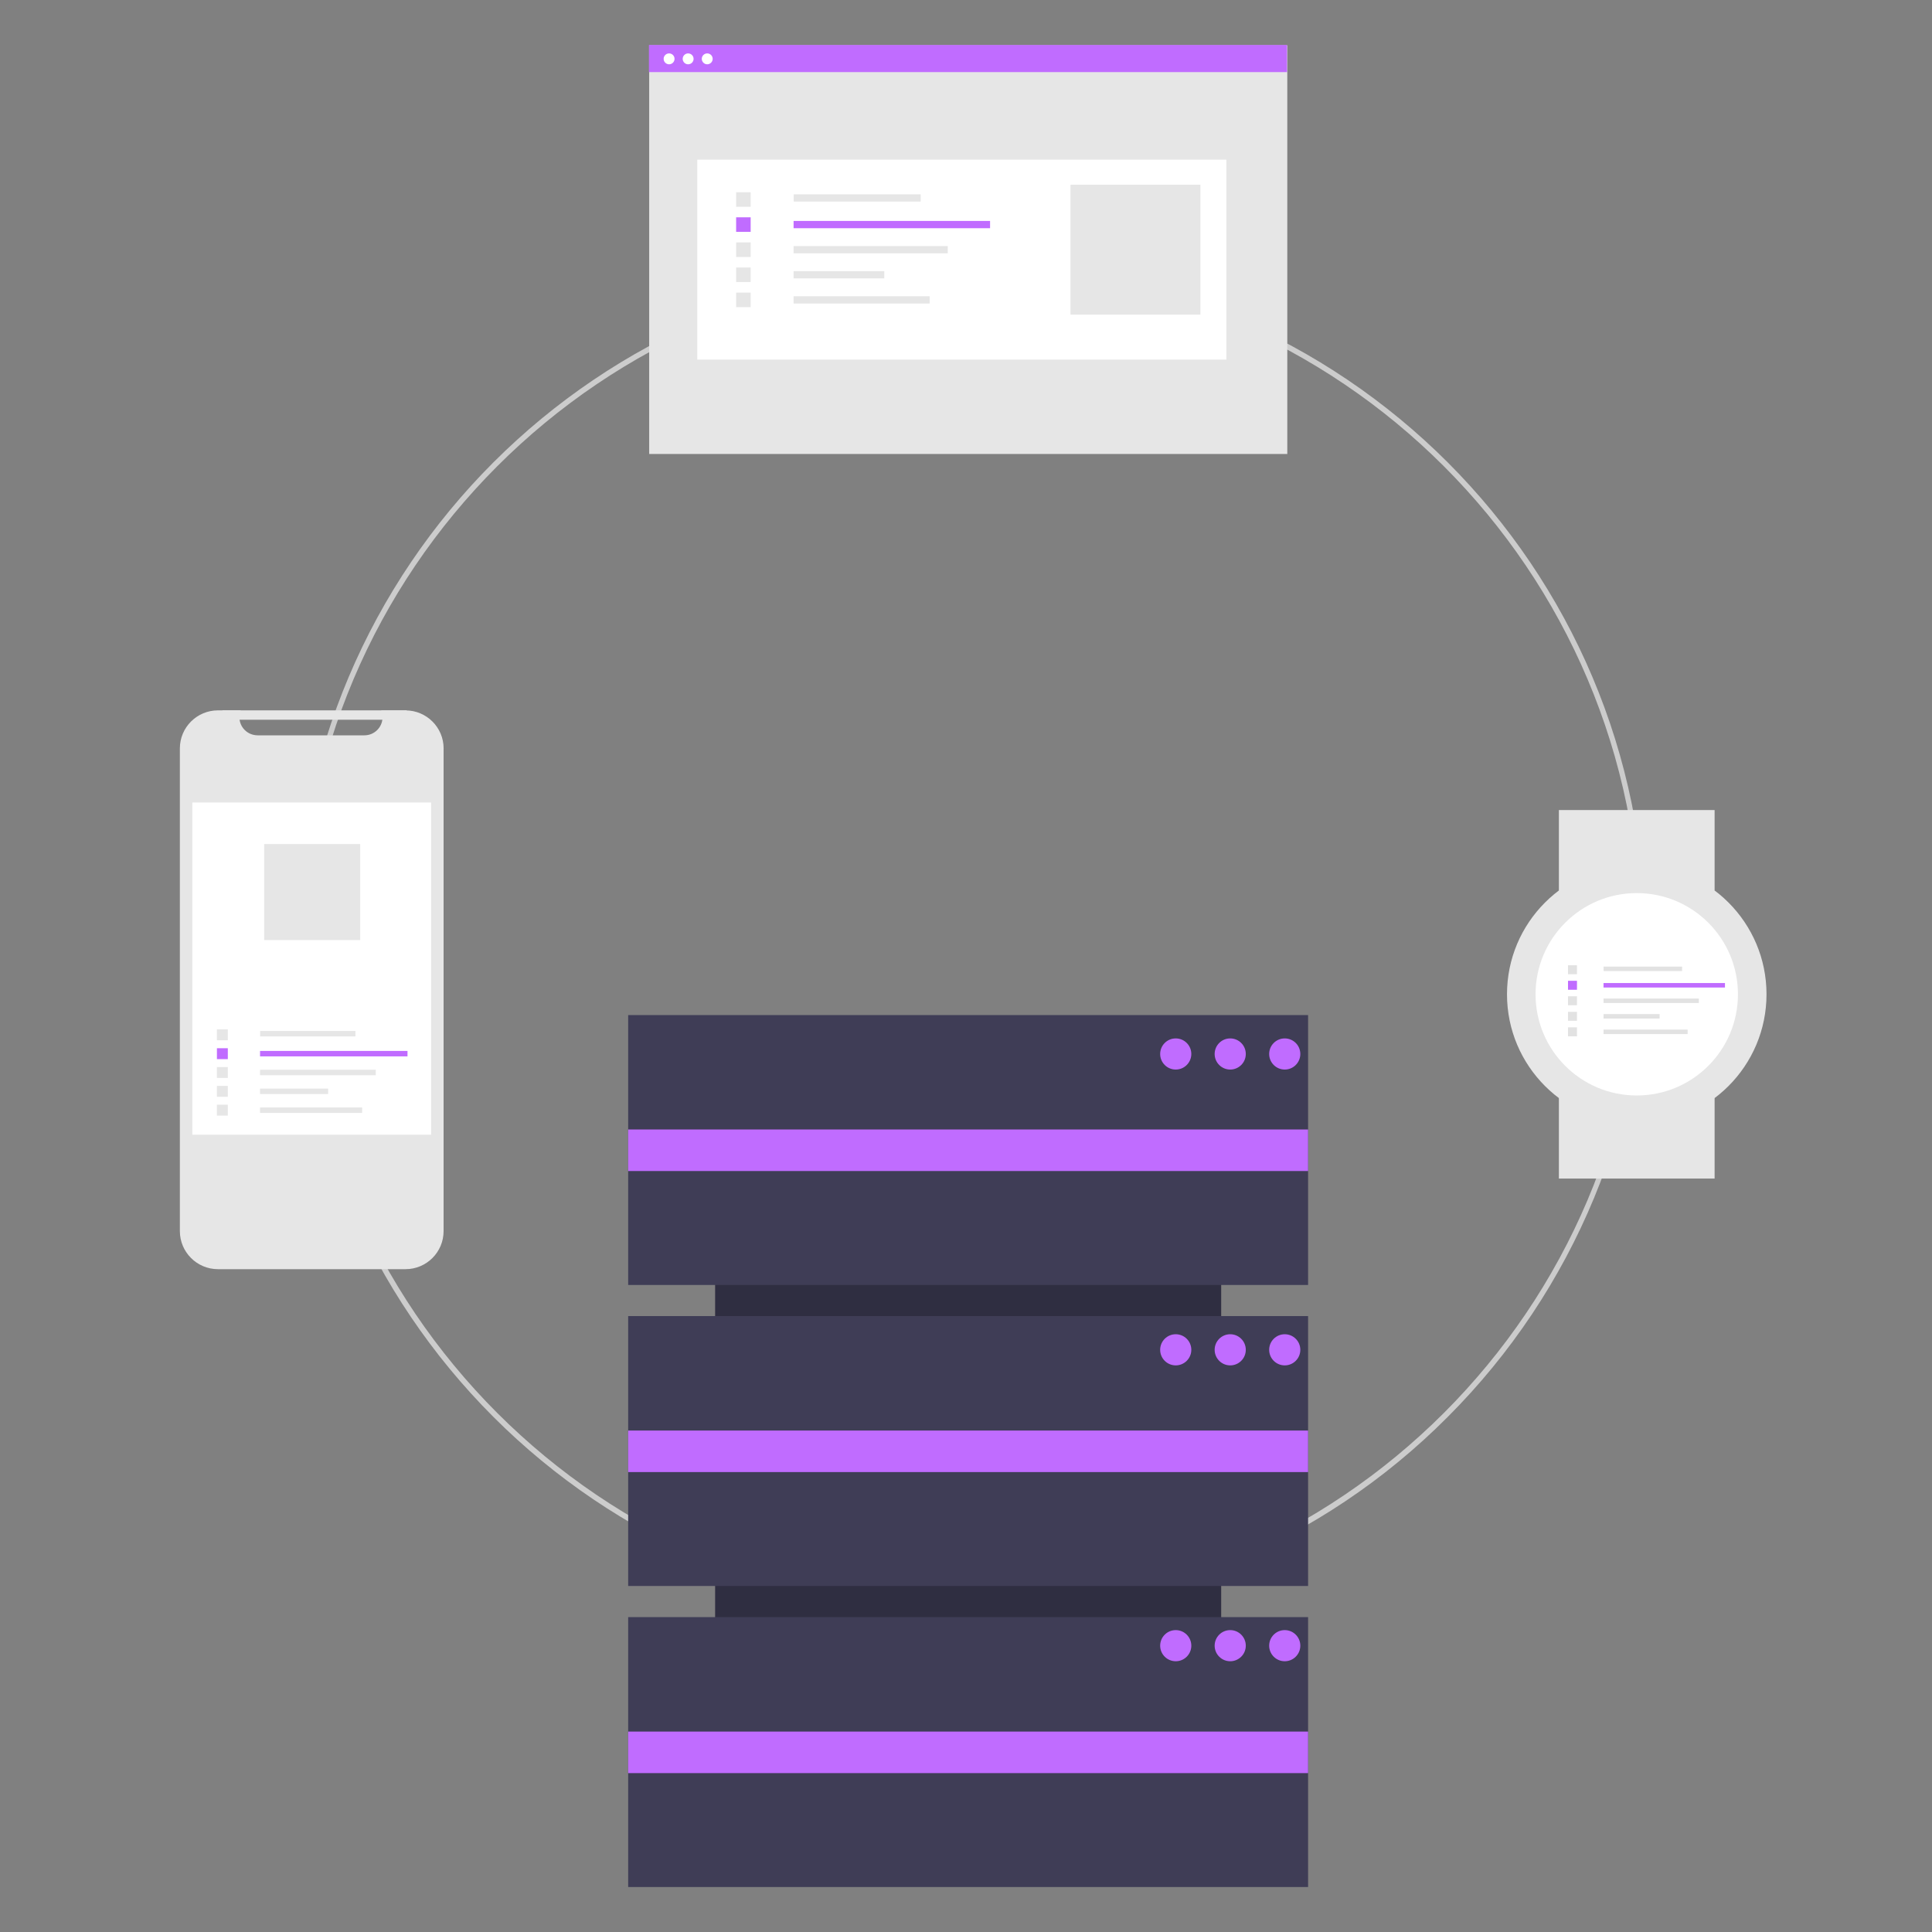 <?xml version="1.0" encoding="UTF-8"?>
<svg id="Layer_1" data-name="Layer 1" xmlns="http://www.w3.org/2000/svg" width="500" height="500" viewBox="0 0 500 500">
  <rect x="0" y="0" width="500" height="500" fill="#808080" stroke="none"/>
  <defs>
    <style>
      .cls-1 {
        fill: #ccc;
      }

      .cls-1, .cls-2, .cls-3, .cls-4, .cls-5, .cls-6, .cls-7 {
        stroke-width: 0px;
      }

      .cls-2 {
        fill: #3f3d56;
      }

      .cls-3 {
        fill: #2f2e41;
      }

      .cls-4 {
        fill: #e6e6e6;
      }

      .cls-5 {
        fill: #e2e2e2;
      }

      .cls-6 {
        fill: #c06cff;
      }

      .cls-7 {
        fill: #fff;
      }
    </style>
  </defs>
  <path class="cls-1" d="M251.18,417.84c-96.46,0-174.66-78.2-174.66-174.66,0-96.46,78.2-174.66,174.66-174.66,96.46,0,174.66,78.2,174.66,174.66,0,46.32-18.4,90.75-51.16,123.51-32.68,32.86-77.16,51.28-123.51,51.16ZM251.18,69.85c-95.57,0-173.32,77.75-173.32,173.32s77.75,173.32,173.32,173.32,173.32-77.75,173.32-173.32-77.75-173.32-173.32-173.32h0Z"/>
  <rect class="cls-4" x="57.55" y="183.84" width="47.71" height="2.43"/>
  <rect class="cls-3" x="185.07" y="268.07" width="130.97" height="175.96"/>
  <rect class="cls-2" x="162.57" y="262.7" width="175.96" height="69.85"/>
  <rect class="cls-2" x="162.57" y="340.6" width="175.96" height="69.85"/>
  <rect class="cls-2" x="162.57" y="418.51" width="175.96" height="69.85"/>
  <rect class="cls-6" x="162.57" y="292.31" width="175.96" height="10.75"/>
  <rect class="cls-6" x="162.57" y="370.22" width="175.96" height="10.75"/>
  <rect class="cls-6" x="162.57" y="448.13" width="175.96" height="10.75"/>
  <circle class="cls-6" cx="304.28" cy="272.77" r="4.03"/>
  <circle class="cls-6" cx="318.38" cy="272.77" r="4.03"/>
  <circle class="cls-6" cx="332.49" cy="272.77" r="4.03"/>
  <circle class="cls-6" cx="304.28" cy="349.33" r="4.03"/>
  <circle class="cls-6" cx="318.38" cy="349.33" r="4.03"/>
  <circle class="cls-6" cx="332.49" cy="349.33" r="4.03"/>
  <circle class="cls-6" cx="304.28" cy="425.9" r="4.03"/>
  <circle class="cls-6" cx="318.38" cy="425.9" r="4.03"/>
  <circle class="cls-6" cx="332.49" cy="425.9" r="4.03"/>
  <path class="cls-4" d="M114.8,193.69v124.92c0,5.44-4.41,9.85-9.85,9.85h-48.54c-5.44,0-9.86-4.41-9.86-9.85v-124.92c0-5.44,4.42-9.85,9.86-9.85h5.89c-.97,2.4.18,5.13,2.58,6.11.56.23,1.16.34,1.76.35h27.68c2.59,0,4.68-2.1,4.68-4.69,0-.6-.12-1.2-.35-1.76h6.31c5.44,0,9.85,4.41,9.85,9.85Z"/>
  <rect class="cls-7" x="49.78" y="207.69" width="61.79" height="85.97"/>
  <rect class="cls-4" x="67.32" y="266.81" width="24.66" height="1.41"/>
  <rect class="cls-6" x="67.3" y="271.98" width="38.16" height="1.41"/>
  <rect class="cls-4" x="67.3" y="276.86" width="29.95" height="1.41"/>
  <rect class="cls-4" x="67.3" y="281.73" width="17.62" height="1.41"/>
  <rect class="cls-4" x="67.3" y="286.61" width="26.42" height="1.41"/>
  <rect class="cls-4" x="56.14" y="266.4" width="2.82" height="2.82"/>
  <rect class="cls-6" x="56.14" y="271.28" width="2.82" height="2.82"/>
  <rect class="cls-4" x="56.14" y="276.15" width="2.82" height="2.82"/>
  <rect class="cls-4" x="56.14" y="281.03" width="2.82" height="2.82"/>
  <rect class="cls-4" x="56.14" y="285.9" width="2.82" height="2.82"/>
  <rect class="cls-4" x="68.37" y="218.44" width="24.85" height="24.85"/>
  <rect class="cls-4" x="168.01" y="11.73" width="165.14" height="105.76"/>
  <rect class="cls-7" x="180.46" y="41.32" width="136.92" height="51.74"/>
  <rect class="cls-4" x="205.41" y="50.29" width="32.86" height="1.88"/>
  <rect class="cls-6" x="205.38" y="57.18" width="50.85" height="1.88"/>
  <rect class="cls-4" x="205.38" y="63.68" width="39.9" height="1.88"/>
  <rect class="cls-4" x="205.38" y="70.17" width="23.47" height="1.88"/>
  <rect class="cls-4" x="205.38" y="76.67" width="35.21" height="1.88"/>
  <rect class="cls-4" x="190.51" y="49.75" width="3.76" height="3.76"/>
  <rect class="cls-6" x="190.51" y="56.24" width="3.76" height="3.76"/>
  <rect class="cls-4" x="190.51" y="62.74" width="3.76" height="3.76"/>
  <rect class="cls-4" x="190.51" y="69.23" width="3.76" height="3.76"/>
  <rect class="cls-4" x="190.51" y="75.73" width="3.76" height="3.76"/>
  <rect class="cls-4" x="277.04" y="47.81" width="33.62" height="33.62"/>
  <rect class="cls-6" x="167.94" y="11.64" width="165.14" height="7.02"/>
  <circle class="cls-7" cx="173.16" cy="15.23" r="1.41"/>
  <circle class="cls-7" cx="178.09" cy="15.23" r="1.41"/>
  <circle class="cls-7" cx="183.03" cy="15.23" r="1.41"/>
  <rect class="cls-4" x="403.44" y="209.64" width="40.3" height="20.82"/>
  <rect class="cls-4" x="403.44" y="284.19" width="40.3" height="20.82"/>
  <circle class="cls-4" cx="423.59" cy="257.32" r="33.58"/>
  <circle class="cls-7" cx="423.59" cy="257.32" r="26.19"/>
  <rect class="cls-5" x="415.01" y="250.15" width="20.31" height="1.16"/>
  <rect class="cls-6" x="414.99" y="254.41" width="31.43" height="1.16"/>
  <rect class="cls-5" x="414.99" y="258.42" width="24.67" height="1.16"/>
  <rect class="cls-5" x="414.99" y="262.44" width="14.51" height="1.16"/>
  <rect class="cls-5" x="414.99" y="266.46" width="21.77" height="1.16"/>
  <rect class="cls-5" x="405.8" y="249.81" width="2.32" height="2.32"/>
  <rect class="cls-6" x="405.8" y="253.83" width="2.32" height="2.32"/>
  <rect class="cls-5" x="405.8" y="257.84" width="2.32" height="2.32"/>
  <rect class="cls-5" x="405.8" y="261.86" width="2.32" height="2.32"/>
  <rect class="cls-5" x="405.8" y="265.88" width="2.32" height="2.32"/>
</svg>